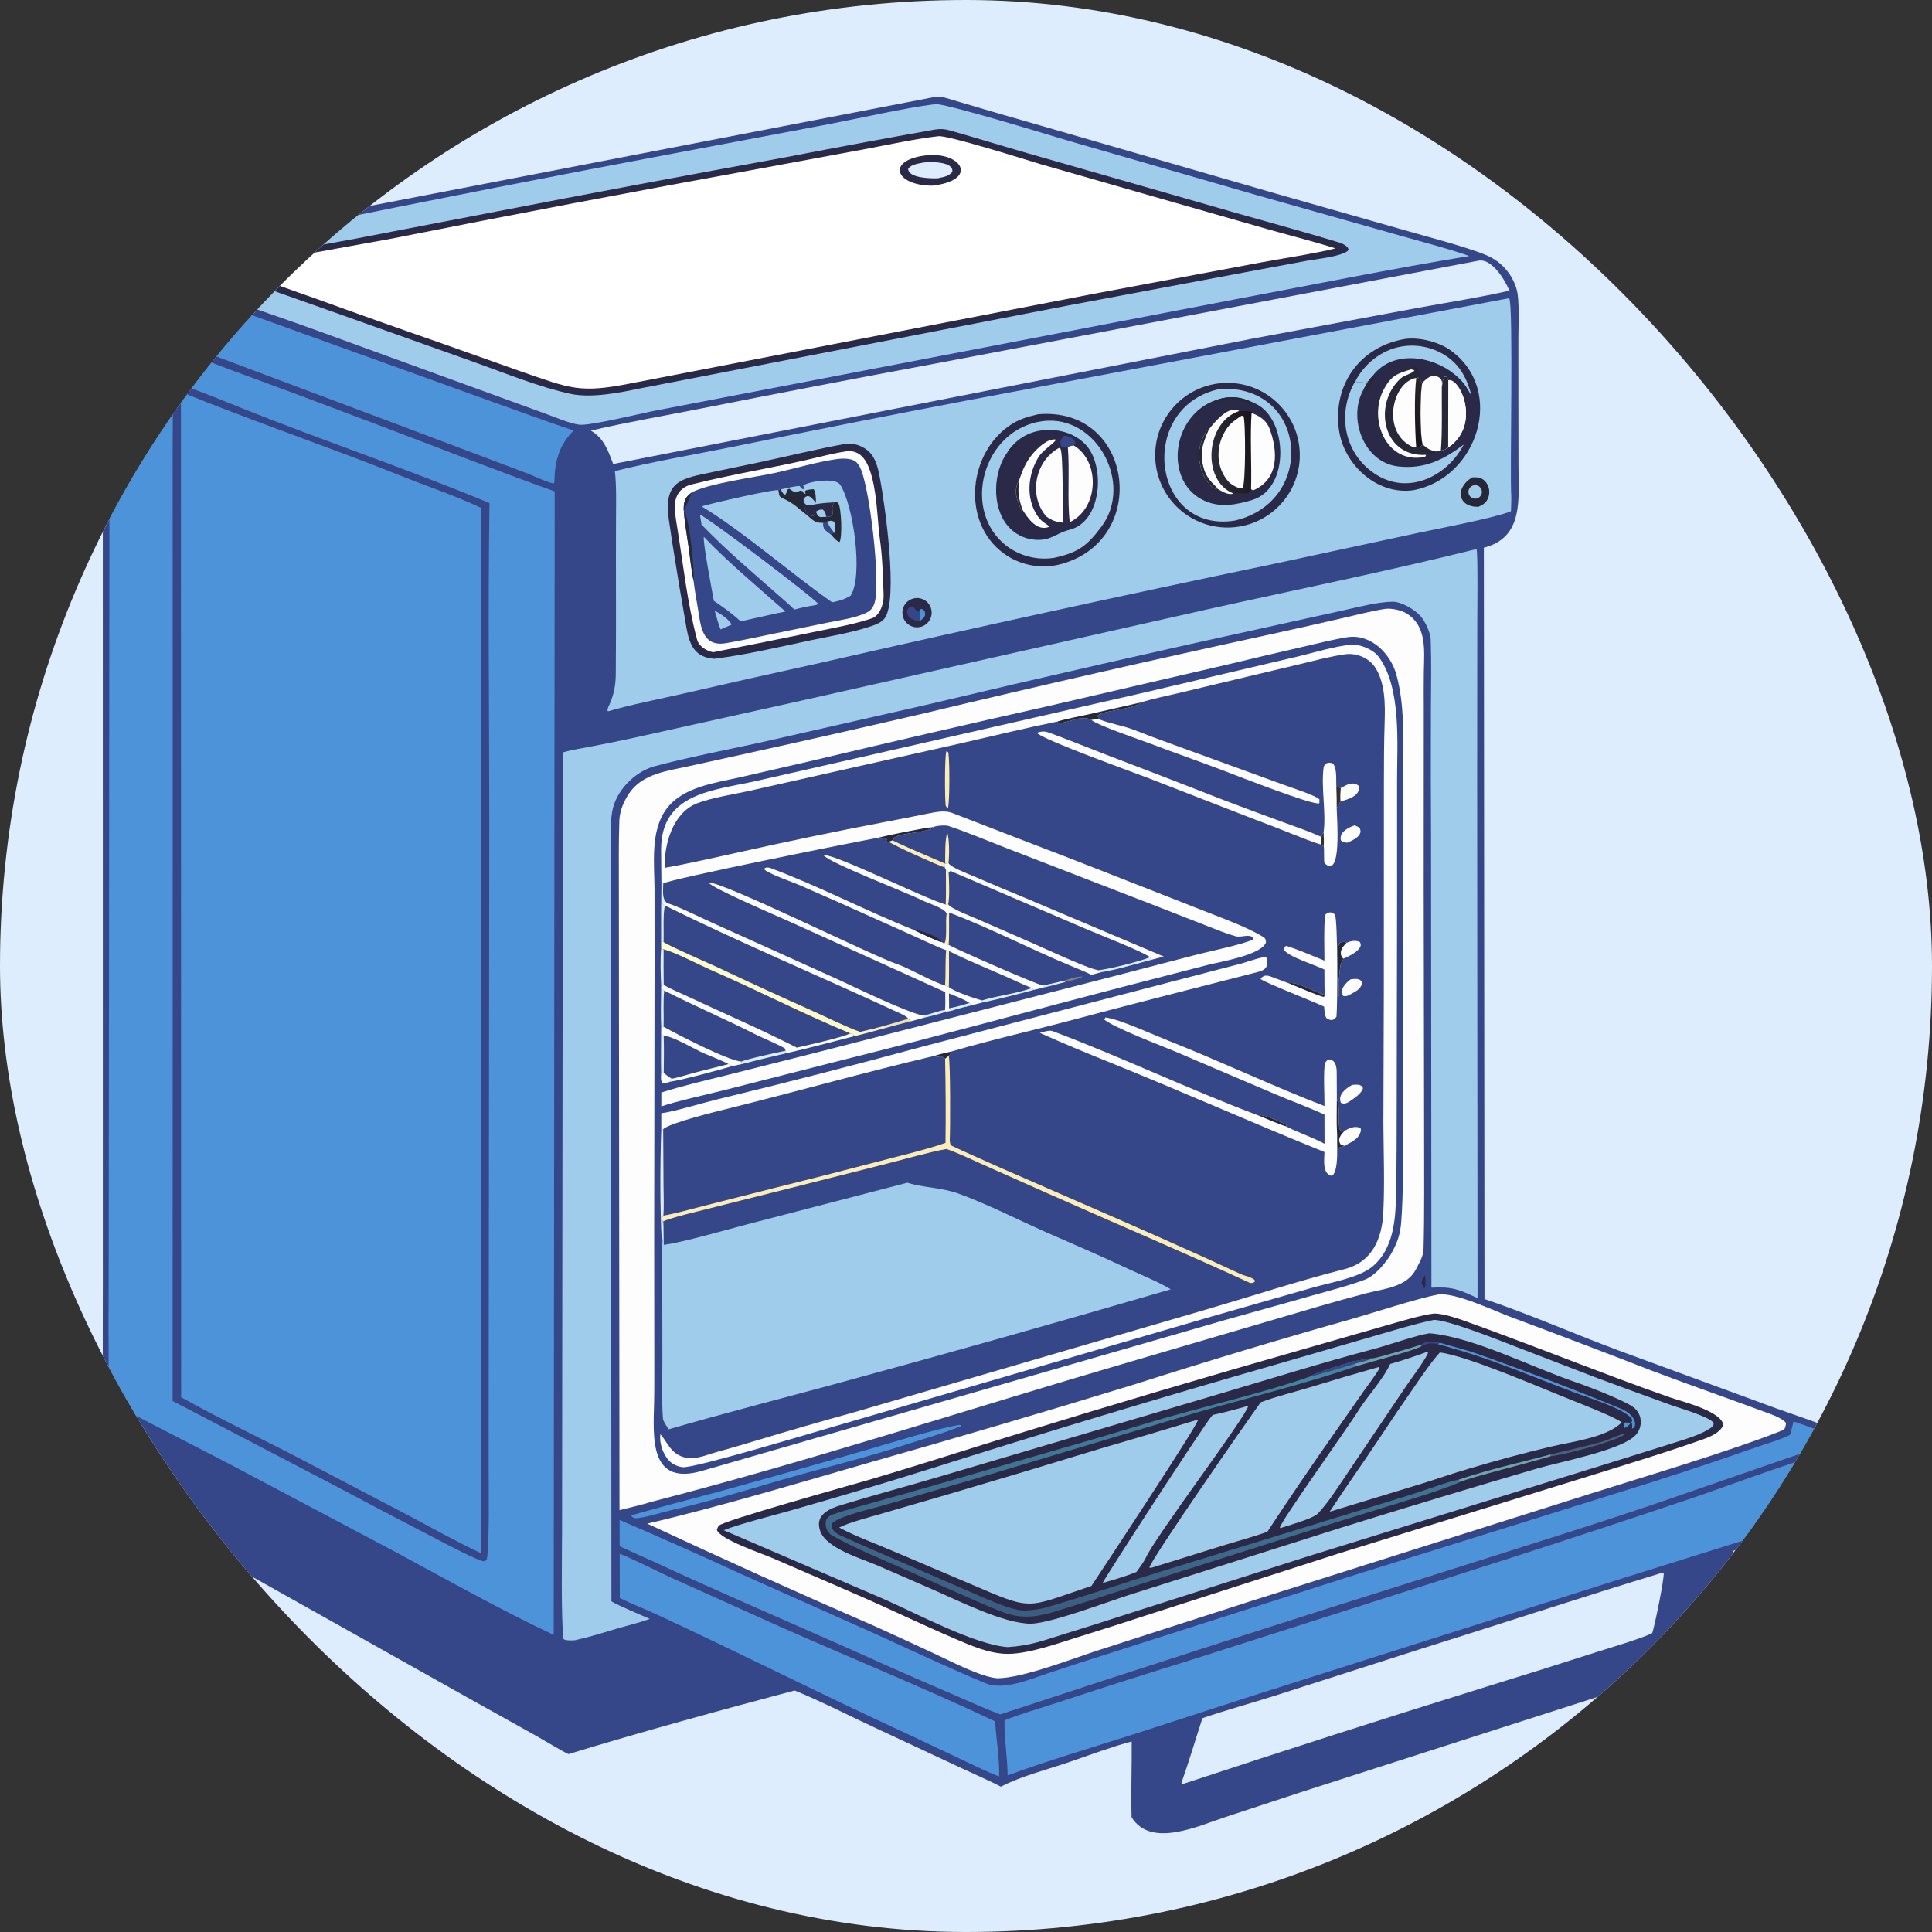 <svg width="100" height="100" viewBox="0 0 100 100" fill="none" xmlns="http://www.w3.org/2000/svg">
<rect x="0" y="0" width="100" height="100" fill="#333333" stroke="none"/>
<g clip-path="url(#clip0_13_1911)">
<path d="M0 0H100V100H0V0Z" fill="#DDEDFD"/>
<path d="M48.257 5.043C48.422 5.011 48.701 4.994 48.861 5.042C50.222 5.441 51.587 5.852 52.952 6.237L66.011 10.012L73.248 12.07C74.107 12.316 76.494 12.943 77.198 13.337C77.847 13.695 78.322 14.303 78.512 15.02C78.653 15.554 78.593 16.882 78.59 17.507L78.591 20.482L78.596 24.154C78.597 25.822 78.873 27.825 76.804 28.348L76.837 67.24C76.898 67.26 76.958 67.28 77.019 67.3C79.224 68.052 81.622 69.101 83.832 69.921L91.987 72.916C92.494 73.102 95.761 74.195 95.896 74.446C96.076 74.781 96.087 77.714 95.941 78.131C95.451 78.559 90.639 79.99 89.724 80.267L89.281 82.643C89.04 83.881 88.826 85.896 87.547 86.306C86.413 86.67 85.165 87.045 84.02 87.406L77.312 89.558L67.277 92.782L63.383 94.064C62.022 94.511 59.56 95.672 58.571 94.058C58.533 92.814 58.589 91.414 58.576 90.139C57.623 90.388 56.41 90.836 55.457 91.165C54.238 91.592 52.948 91.891 51.807 92.476C51.19 92.157 50.487 91.857 49.852 91.558L45.577 89.562C44.148 88.905 42.567 88.085 41.131 87.499C37.367 88.499 33.137 89.656 29.423 90.793C29.021 90.601 28.167 90.08 27.748 89.845L24.034 87.773L9.626 79.687C8.189 78.896 6.784 78.046 5.32 77.303C5.273 76.108 5.312 74.68 5.315 73.466L5.323 66.524L5.323 44.634L5.322 25.098L5.319 18.946C5.318 17.82 5.325 16.701 5.332 15.572C5.339 14.613 6.122 13.398 7.08 13.142C8.418 12.785 9.859 12.537 11.226 12.263L19.091 10.669L48.257 5.043Z" fill="#354689"/>
<path d="M71.718 31.512C72.042 31.477 72.523 31.581 72.798 31.749C73.866 32.401 73.718 33.682 73.698 34.745C73.686 35.389 73.694 36.02 73.695 36.654L73.691 45.948L73.712 58.832C73.707 60.756 73.735 62.706 73.683 64.629C73.683 65.01 73.461 65.365 73.29 65.698C72.819 66.615 71.649 66.704 70.737 66.934C69.896 67.154 69.059 67.386 68.226 67.63L58.525 70.477C50.292 72.88 42.007 75.599 33.701 77.738C33.311 77.87 32.493 78.055 32.065 78.164L32.038 53.379L32.032 46.1C32.032 44.897 32.016 43.65 32.058 42.446C32.086 41.941 32.3 41.444 32.584 41.035C33.273 40.04 34.553 39.903 35.66 39.657L38.71 38.986C41.77 38.313 44.825 37.621 47.876 36.912C53.847 35.483 59.832 34.118 65.832 32.816C67.09 32.542 68.347 32.259 69.601 31.968C70.28 31.813 71.04 31.612 71.718 31.512Z" fill="#FDFDFD"/>
<path d="M69.781 32.975C70.984 32.819 71.981 33.841 72.279 34.931C72.71 36.508 72.626 38.179 72.63 39.802L72.624 44.045V51.928L72.612 58.812C72.61 60.283 72.639 61.779 72.527 63.244C72.48 63.855 72.347 64.264 72.063 64.794C71.794 65.299 71.194 66.022 70.657 66.229C69.813 66.553 68.782 66.809 67.903 67.061C65.864 67.645 63.831 68.189 61.797 68.79L36.401 76.113C33.607 76.961 33.809 74.464 33.857 72.584C33.869 72.132 33.866 71.647 33.867 71.194L33.861 63.737L33.88 50.008L33.878 46.045C33.871 44.691 33.652 43.012 34.492 41.875C35.345 40.721 37.03 40.522 38.348 40.222L41.872 39.412C45.95 38.441 50.035 37.496 54.126 36.577L63.612 34.378C64.893 34.068 66.176 33.766 67.461 33.473C68.213 33.3 69.024 33.09 69.781 32.975Z" fill="#354689"/>
<path d="M46.967 61.217C47.792 61.478 48.744 61.463 49.614 61.781C51.107 62.328 52.509 63.045 53.957 63.697C55.452 64.35 56.941 64.989 58.416 65.684C59.111 66.012 59.947 66.338 60.597 66.736C54.805 68.429 48.997 70.067 43.174 71.649C40.333 72.418 37.429 73.163 34.606 73.982C34.541 73.88 34.324 73.55 34.316 73.451C34.245 72.52 34.283 71.433 34.284 70.504C34.289 68.419 34.278 66.333 34.253 64.248L34.3 64.26C34.34 63.967 34.322 63.583 34.318 63.278L34.333 63.215C34.369 63.61 34.358 64.037 34.358 64.436C35.407 64.287 37.508 63.676 38.606 63.389L46.967 61.217Z" fill="#9ECCEA"/>
<path d="M34.328 45.733C34.551 45.519 44.484 43.534 45.363 43.379C45.644 43.505 45.557 43.349 45.84 43.408C46.011 43.444 45.734 43.559 45.999 43.565L46.193 43.494C47.009 43.9 48.073 44.328 48.923 44.702L49.093 44.676C49.209 44.893 50.12 45.236 50.397 45.356C51.281 45.738 52.169 46.111 53.06 46.477L60.236 49.511L59.609 49.675C58.905 49.862 57.706 50.215 57.018 50.318L56.489 50.456C56.154 50.286 55.724 50.117 55.373 49.971C53.304 49.11 51.217 48.024 49.126 47.231C49.116 47.67 49.14 48.51 49.103 48.903C49.357 49.08 53.537 50.901 53.955 51.005L54.05 51.105L53.515 51.236C52.585 51.483 51.75 51.699 50.806 51.9L50.298 52.03C49.97 52.106 49.546 52.203 49.231 52.32L48.962 52.366C48.671 52.479 48.118 52.609 47.801 52.684L47.148 52.862C46.176 53.094 45.232 53.394 44.262 53.621C43.085 53.917 41.856 54.256 40.678 54.519C39.903 54.698 39.13 54.887 38.36 55.085L37.927 55.174C37.125 55.406 35.485 55.857 34.687 55.991C34.532 56.038 34.436 56.084 34.277 56.059C34.181 55.894 34.22 55.719 34.221 55.499C34.206 54.86 34.219 54.173 34.219 53.53L34.226 53.18C34.194 52.541 34.215 51.838 34.222 51.193L34.224 51.03C34.197 50.43 34.167 49.695 34.222 49.103L34.22 48.745C34.215 47.749 34.22 46.752 34.235 45.756L34.328 45.733Z" fill="#354689"/>
<path d="M34.222 49.103L34.349 49.139C34.879 49.255 36.193 49.942 36.743 50.181C39.159 51.231 41.579 52.481 44.008 53.485L44.262 53.621C43.085 53.917 41.856 54.256 40.678 54.519C39.903 54.698 39.13 54.887 38.36 55.085L37.927 55.174C37.125 55.406 35.485 55.857 34.687 55.991C34.532 56.038 34.436 56.084 34.277 56.059C34.181 55.894 34.22 55.719 34.221 55.499C34.206 54.86 34.219 54.173 34.219 53.53L34.226 53.18C34.194 52.541 34.215 51.838 34.222 51.193L34.224 51.03C34.197 50.43 34.167 49.695 34.222 49.103Z" fill="#354689"/>
<path d="M34.222 51.193L34.379 51.27C35.922 52.057 37.574 52.763 39.125 53.55C39.417 53.698 40.454 54.133 40.641 54.28L40.653 54.387L40.678 54.519C39.903 54.698 39.13 54.887 38.36 55.085L37.927 55.174C37.125 55.406 35.485 55.857 34.687 55.991C34.532 56.038 34.437 56.084 34.277 56.059C34.181 55.894 34.22 55.719 34.221 55.499C34.206 54.86 34.219 54.173 34.219 53.53L34.226 53.18C34.194 52.541 34.215 51.838 34.222 51.193Z" fill="#354689"/>
<path d="M34.219 53.53L34.352 53.619C34.734 53.58 35.98 54.321 36.428 54.516C36.727 54.646 37.475 54.936 37.711 55.078L37.927 55.174C37.125 55.406 35.485 55.857 34.687 55.991C34.532 56.038 34.437 56.084 34.277 56.059C34.181 55.894 34.221 55.719 34.221 55.499C34.206 54.86 34.219 54.173 34.219 53.53Z" fill="#354689"/>
<path d="M37.711 55.078L37.927 55.174C37.125 55.406 35.485 55.857 34.687 55.991L34.768 55.833C34.99 55.81 35.663 55.596 35.92 55.529C36.516 55.374 37.113 55.227 37.711 55.078Z" fill="#FDFDFD"/>
<path d="M34.219 53.53L34.352 53.619C34.377 54.25 34.36 54.911 34.355 55.545L34.221 55.499C34.206 54.86 34.218 54.173 34.219 53.53Z" fill="#DDEDFD"/>
<path d="M34.221 55.499L34.355 55.545C34.503 55.657 34.611 55.735 34.768 55.833L34.687 55.991C34.532 56.038 34.437 56.084 34.277 56.059C34.181 55.894 34.221 55.719 34.221 55.499Z" fill="#FDFDFD"/>
<path d="M34.226 53.18L34.347 53.144C35.045 53.536 37.705 54.913 38.386 54.946L38.359 55.085L37.927 55.174L37.711 55.078C37.474 54.936 36.727 54.646 36.428 54.516C35.98 54.321 34.734 53.58 34.352 53.619L34.219 53.53L34.226 53.18Z" fill="#FDFDFD"/>
<path d="M38.386 54.946C38.552 54.837 40.365 54.441 40.653 54.387L40.678 54.519C39.903 54.698 39.13 54.887 38.36 55.085L38.386 54.946Z" fill="#DDEDFD"/>
<path d="M34.222 51.193L34.379 51.27C34.317 51.841 34.364 52.554 34.348 53.144L34.226 53.18C34.194 52.541 34.215 51.838 34.222 51.193Z" fill="#DDEDFD"/>
<path d="M34.224 51.03L34.354 50.983C34.749 51.208 35.161 51.372 35.571 51.564C37.459 52.45 39.385 53.278 41.243 54.225C41.677 54.125 43.69 53.68 44.008 53.485L44.262 53.621C43.085 53.917 41.856 54.256 40.678 54.519L40.653 54.387L40.641 54.28C40.454 54.133 39.417 53.698 39.125 53.55C37.574 52.763 35.922 52.057 34.379 51.27L34.222 51.193L34.224 51.03Z" fill="#FDFDFD"/>
<path d="M34.222 49.103L34.349 49.139C34.344 49.754 34.345 50.368 34.354 50.983L34.224 51.03C34.197 50.43 34.167 49.695 34.222 49.103Z" fill="#DDEDFD"/>
<path d="M34.235 45.756L34.328 45.733C34.334 46.094 34.241 46.532 34.542 46.751C34.955 46.846 36.406 47.557 36.843 47.753L43.371 50.694C44.238 51.092 46.952 52.412 47.753 52.556L47.801 52.684L47.148 52.862C46.176 53.094 45.232 53.394 44.262 53.621L44.008 53.485C41.579 52.481 39.159 51.231 36.743 50.181C36.193 49.942 34.879 49.255 34.349 49.139L34.222 49.103L34.22 48.745C34.215 47.749 34.22 46.752 34.235 45.756Z" fill="#354689"/>
<path d="M34.428 46.874L34.412 46.833L34.334 46.834L34.285 46.745L34.42 46.72L34.32 46.758L34.305 46.741C34.428 46.712 34.42 46.717 34.542 46.751C34.955 46.846 36.406 47.557 36.843 47.753L43.371 50.694C44.238 51.092 46.952 52.412 47.753 52.556L47.801 52.684L47.148 52.862L47.007 52.727C46.925 52.603 46.74 52.522 46.604 52.459C42.56 50.578 38.424 48.853 34.428 46.874Z" fill="#FDFDFD"/>
<path d="M34.348 48.763C34.681 48.991 36.663 49.845 37.131 50.063C38.786 50.845 40.45 51.609 42.123 52.353C42.758 52.638 43.91 53.206 44.522 53.408C45.355 53.226 46.192 52.979 47.007 52.727L47.148 52.862C46.176 53.094 45.232 53.394 44.262 53.621L44.008 53.485C41.579 52.481 39.159 51.231 36.743 50.181C36.193 49.942 34.879 49.255 34.349 49.139L34.222 49.103L34.22 48.745L34.348 48.763Z" fill="url(#paint0_linear_13_1911)"/>
<path d="M34.235 45.756L34.328 45.733C34.334 46.094 34.241 46.532 34.542 46.751C34.42 46.717 34.428 46.712 34.305 46.741L34.32 46.758L34.42 46.72L34.285 46.745L34.334 46.834L34.412 46.833L34.428 46.874C34.302 47.147 34.364 48.365 34.348 48.763L34.22 48.745C34.215 47.749 34.22 46.752 34.235 45.756Z" fill="#DDEDFD"/>
<path d="M49.093 44.676C49.209 44.893 50.12 45.236 50.397 45.356C51.281 45.738 52.169 46.111 53.06 46.477L60.236 49.511L59.609 49.675C58.905 49.862 57.706 50.215 57.018 50.318L56.847 50.219C56.787 50.206 56.727 50.191 56.668 50.175C56.002 49.995 53.947 49.036 53.184 48.704L50.569 47.564C50.266 47.432 49.207 47.031 49.073 46.802C49.17 46.499 49.12 45.494 49.1 45.148L48.96 45.028L48.903 44.901L48.923 44.702L49.093 44.676Z" fill="#354689"/>
<path d="M49.093 44.676C49.209 44.893 50.12 45.236 50.397 45.356C51.281 45.738 52.169 46.111 53.06 46.477L60.236 49.511L59.609 49.675L59.529 49.543C59.038 49.211 56.991 48.415 56.312 48.128L49.193 45.08L49.1 45.148L48.96 45.028L48.903 44.901L48.923 44.702L49.093 44.676Z" fill="#FDFDFD"/>
<path d="M59.529 49.543L59.609 49.675C58.905 49.862 57.706 50.215 57.018 50.318L56.847 50.219C57.372 50.17 59.04 49.755 59.529 49.543Z" fill="#DDEDFD"/>
<path d="M48.972 49.182L49.12 49.228C50.268 49.809 51.51 50.282 52.68 50.826C52.908 50.932 53.178 51.052 53.414 51.134L53.515 51.236C52.585 51.483 51.75 51.699 50.806 51.9L50.839 51.779C50.506 51.706 49.364 51.314 49.112 51.09L48.918 51.01C48.957 50.412 48.92 49.819 48.972 49.182Z" fill="#354689"/>
<path d="M48.972 49.182L49.12 49.228C49.119 49.835 49.13 50.488 49.112 51.09L48.918 51.01C48.957 50.412 48.92 49.819 48.972 49.182Z" fill="#FCEDB7"/>
<path d="M53.414 51.134L53.515 51.236C52.585 51.483 51.75 51.699 50.806 51.9L50.839 51.779C51.588 51.542 52.665 51.421 53.414 51.134Z" fill="#DDEDFD"/>
<path d="M48.925 51.35L40.833 47.687C40.199 47.402 36.844 45.967 36.668 45.679C37.41 45.625 45.16 49.485 46.473 49.917C47.02 50.097 48.223 50.803 48.918 51.01L49.112 51.09C49.364 51.314 50.506 51.706 50.839 51.779L50.806 51.9L50.298 52.03C49.97 52.106 49.546 52.203 49.231 52.32L48.962 52.366C48.928 52.331 48.949 52.356 48.914 52.28C48.94 52.065 48.926 51.589 48.925 51.35Z" fill="#FDFDFD"/>
<path d="M49.12 51.418C49.417 51.541 49.938 51.736 50.178 51.912L50.298 52.03C49.97 52.106 49.546 52.203 49.231 52.32L49.125 52.187L49.12 51.418Z" fill="#354689"/>
<path d="M50.179 51.912L50.298 52.03C49.971 52.106 49.546 52.203 49.231 52.32L49.125 52.187C49.398 52.145 49.914 52.002 50.179 51.912Z" fill="#DDEDFD"/>
<path d="M48.972 49.182C48.657 49.083 47.541 48.557 47.199 48.404L43.431 46.713C42.794 46.431 42.138 46.15 41.504 45.866C41.01 45.645 39.99 45.316 39.583 45.026L39.582 44.932C39.712 44.886 39.777 44.893 39.913 44.944C42.407 45.872 44.803 47.14 47.269 48.119C47.524 48.24 48.528 48.729 48.74 48.76L48.871 48.84L49.103 48.903C49.357 49.08 53.537 50.901 53.955 51.005L54.05 51.105L53.515 51.236L53.414 51.134C53.178 51.052 52.908 50.932 52.68 50.826C51.51 50.282 50.268 49.809 49.12 49.228L48.972 49.182Z" fill="#FDFDFD"/>
<path d="M48.999 47.285C48.892 46.997 48.011 46.748 47.722 46.597C47.012 46.227 42.84 44.639 42.609 44.246C43.323 44.244 47.808 46.487 48.949 46.821C48.977 46.805 49.034 46.805 49.073 46.802C49.208 47.031 50.266 47.432 50.569 47.564L53.184 48.704C53.947 49.036 56.002 49.995 56.668 50.175C56.727 50.191 56.787 50.206 56.847 50.219L57.018 50.318L56.489 50.456C56.154 50.286 55.724 50.117 55.373 49.971C53.304 49.11 51.217 48.024 49.126 47.231L48.999 47.285Z" fill="#FDFDFD"/>
<path d="M46.193 43.494C47.009 43.9 48.073 44.328 48.923 44.702L48.903 44.901C48.492 44.768 46.292 43.781 45.999 43.565L46.193 43.494Z" fill="#FCEDB7"/>
<path d="M48.96 45.028L49.1 45.148C49.12 45.494 49.17 46.499 49.073 46.802C49.034 46.805 48.977 46.805 48.949 46.821C48.974 46.281 48.957 45.581 48.96 45.028Z" fill="#FCEDB7"/>
<path d="M48.999 47.285L49.126 47.231C49.116 47.67 49.14 48.51 49.103 48.903L48.871 48.84C49.048 48.626 48.918 47.723 48.999 47.285Z" fill="#FCEDB7"/>
<path d="M47.268 48.119C47.558 48.111 48.657 48.502 48.74 48.76C48.528 48.729 47.524 48.24 47.268 48.119Z" fill="#262737"/>
<path d="M47.753 52.556C48.202 52.51 48.529 52.313 48.914 52.28C48.949 52.356 48.928 52.331 48.962 52.366C48.671 52.479 48.118 52.609 47.801 52.684L47.753 52.556Z" fill="#DDEDFD"/>
<path d="M34.234 45.756C34.227 45.165 34.221 44.568 34.219 43.977C34.212 41.032 36.938 40.919 39.151 40.421L44.26 39.26L59.161 35.862L67.115 33.994C68.002 33.787 69.095 33.437 69.995 33.363C70.426 33.358 71.073 33.623 71.333 33.962C72.556 35.556 72.309 38.535 72.312 40.431L72.313 46.364L72.294 56.812C72.286 58.495 72.301 60.172 72.255 61.863C72.24 63.14 72.117 64.622 71.078 65.524C70.382 66.129 68.914 66.372 67.998 66.632L62.675 68.153L42.892 73.916C41.867 74.211 35.942 75.998 35.343 75.941C35.063 75.915 34.752 75.763 34.575 75.543C34.292 75.191 34.121 74.684 34.182 74.236C34.494 74.593 34.662 75.059 35.11 75.307C35.803 75.69 36.482 75.32 37.157 75.138C37.829 74.958 38.484 74.762 39.15 74.562C40.842 74.051 42.54 73.56 44.243 73.089L62.488 67.764C64.853 67.071 67.205 66.298 69.595 65.69C71.014 65.33 71.534 64.126 71.6 62.758C71.674 61.234 71.612 59.653 71.604 58.121L71.626 51.373L71.63 40.614C71.631 39.536 71.634 38.468 71.669 37.383C71.698 36.462 71.702 35.339 71.171 34.534C70.856 34.057 70.21 33.786 69.644 33.863C68.894 33.966 68.159 34.163 67.421 34.343L64.498 35.039L61.084 35.856C60.524 35.988 59.61 36.175 59.084 36.351C58.64 36.729 57.01 36.775 56.813 37.046C56.835 37.123 56.858 37.151 56.844 37.211L56.489 37.267C55.983 36.945 55.159 37.504 54.753 37.405L54.731 37.347C53.034 37.692 51.482 38.075 49.803 38.458L42.808 40.029L38.817 40.929C38 41.109 36.82 41.291 36.08 41.58C34.801 42.08 34.374 43.74 34.4 44.921C35.706 44.69 37.113 44.358 38.417 44.076C40.843 43.534 43.277 43.03 45.718 42.563C46.493 42.417 47.268 42.263 48.04 42.109C48.432 42.031 48.905 41.93 49.282 42.078C50.32 42.475 51.356 42.879 52.393 43.279C54.595 44.12 56.793 44.974 58.985 45.841L62.563 47.245C63.434 47.587 64.562 48 65.368 48.487C65.523 48.58 65.512 48.647 65.528 48.782C65.275 49.432 63.221 49.766 62.507 49.946L58.107 51.08C53.295 52.332 48.441 53.662 43.62 54.861L37.562 56.406C36.729 56.617 34.955 57.01 34.23 57.267L34.231 56.549C35.343 56.19 36.537 55.918 37.674 55.635L42.338 54.458L57.638 50.53L62.029 49.388C62.628 49.238 64.387 48.867 64.843 48.633L64.867 48.542C64.656 48.317 64.249 48.543 63.957 48.462C63.455 48.322 62.976 48.121 62.491 47.932L59.959 46.943L52.072 43.89C51.125 43.52 50.065 43.077 49.097 42.752C48.935 42.697 48.442 42.738 48.31 42.809C48.023 43.118 46.662 43.084 46.289 43.355C46.339 43.319 46.177 43.513 46.193 43.494L45.999 43.565C45.734 43.559 46.01 43.444 45.84 43.408C45.557 43.349 45.644 43.505 45.363 43.379C44.484 43.534 34.551 45.519 34.328 45.733L34.234 45.756Z" fill="#FDFDFD"/>
<path d="M54.731 37.347C55.005 37.247 56.13 37.022 56.441 36.953L59.084 36.351C58.64 36.729 57.01 36.775 56.812 37.046C56.835 37.123 56.858 37.151 56.844 37.21L56.489 37.267C55.983 36.945 55.158 37.504 54.753 37.405L54.731 37.347Z" fill="#262737"/>
<path d="M45.363 43.379C46.035 43.218 47.664 42.877 48.31 42.809C48.023 43.118 46.662 43.084 46.289 43.355C46.339 43.319 46.177 43.513 46.193 43.494L45.999 43.565C45.734 43.559 46.01 43.444 45.84 43.408C45.557 43.349 45.644 43.505 45.363 43.379Z" fill="#262737"/>
<path d="M34.327 58.445C34.669 58.114 37.175 57.506 37.775 57.357C41.301 56.481 44.821 55.482 48.356 54.654C48.478 54.725 48.581 54.693 48.727 54.678C48.826 54.731 48.829 54.729 48.918 54.798L49.106 54.638C49.196 54.995 49.191 58.491 49.158 59.031C49.178 59.158 49.165 59.259 49.291 59.319C49.651 59.49 50.047 59.666 50.407 59.828C51.353 60.256 52.303 60.675 53.257 61.087C56.264 62.398 59.344 63.728 62.324 65.077L64.19 65.934C64.47 66.062 64.686 66.06 64.935 66.246L64.958 66.329C64.819 66.428 64.895 66.398 64.716 66.411C61.221 64.802 57.739 63.329 54.234 61.773L50.773 60.232C50.336 60.038 49.405 59.594 48.974 59.472C48.08 59.638 46.868 59.985 45.964 60.216L40.781 61.527L36.546 62.591C36.104 62.703 34.712 63.035 34.333 63.215L34.318 63.278C34.322 63.583 34.34 63.967 34.3 64.26L34.253 64.248C34.157 62.453 34.165 60.244 34.227 58.453L34.327 58.445Z" fill="#354689"/>
<path d="M49.106 54.638C49.196 54.995 49.191 58.491 49.158 59.031C49.178 59.158 49.165 59.259 49.291 59.319C49.651 59.49 50.047 59.666 50.407 59.828C51.353 60.256 52.303 60.675 53.257 61.087C56.264 62.398 59.344 63.728 62.324 65.077L64.19 65.934C64.47 66.062 64.686 66.06 64.935 66.246L64.958 66.329C64.819 66.428 64.895 66.398 64.716 66.411C61.221 64.802 57.739 63.329 54.234 61.773L50.773 60.232C50.336 60.038 49.405 59.594 48.974 59.472C48.08 59.638 46.868 59.985 45.964 60.216L40.781 61.527L36.546 62.591C36.104 62.703 34.712 63.035 34.333 63.215L34.318 63.278C34.268 63.138 34.24 63.038 34.336 62.92C34.93 62.822 35.765 62.585 36.37 62.431L39.971 61.518C41.835 61.054 43.696 60.58 45.555 60.094C46.539 59.837 48.01 59.485 48.938 59.156C48.959 57.769 48.949 56.18 48.918 54.798L49.106 54.638Z" fill="#FCEDB7"/>
<path d="M34.227 58.453L34.327 58.445L34.343 61.339C34.346 61.796 34.372 62.492 34.336 62.92C34.24 63.038 34.268 63.138 34.318 63.278C34.322 63.583 34.34 63.967 34.3 64.26L34.253 64.248C34.157 62.453 34.165 60.244 34.227 58.453Z" fill="#DDEDFD"/>
<path d="M34.228 57.621C34.892 57.539 36.361 57.086 37.088 56.912C40.694 56.038 44.288 55.114 47.868 54.14L60.672 50.803C61.873 50.488 63.077 50.176 64.279 49.865C64.521 49.803 65.395 49.482 65.547 49.55C65.659 49.955 65.577 50.188 65.135 50.302C61.993 51.112 58.848 51.898 55.712 52.737C53.571 53.311 51.388 53.795 49.258 54.421C49.212 54.5 49.172 54.606 49.106 54.638L48.918 54.798C48.829 54.729 48.826 54.731 48.727 54.678C48.581 54.693 48.478 54.725 48.356 54.654C44.821 55.482 41.301 56.481 37.775 57.357C37.175 57.506 34.669 58.114 34.327 58.445L34.227 58.453L34.228 57.621Z" fill="#FDFDFD"/>
<path d="M48.357 54.654C48.56 54.577 49.03 54.476 49.258 54.421C49.212 54.5 49.172 54.606 49.106 54.638L48.918 54.798C48.829 54.729 48.826 54.731 48.727 54.678C48.581 54.693 48.478 54.725 48.357 54.654Z" fill="#262737"/>
<path d="M68.554 57.692C67.802 57.34 66.801 56.972 66.011 56.637L60.815 54.42C59.971 54.07 57.79 53.244 57.163 52.783L57.212 52.662C57.946 52.748 59.691 53.557 60.461 53.86C63.14 54.915 65.878 56.221 68.556 57.248C68.56 56.689 68.487 55.478 68.585 55.012C68.723 54.848 68.641 54.903 68.835 54.833C69.206 54.918 69.19 55.364 69.19 55.681C69.19 56.081 69.191 56.48 69.195 56.88C69.419 57.54 69.184 58.308 69.412 58.569L69.576 58.553C69.867 58.385 70.01 58.308 70.346 58.358L70.434 58.432C70.44 58.894 69.933 59.127 69.572 59.304L69.563 59.331C69.487 59.351 69.427 59.367 69.352 59.391L69.285 59.413C69.227 59.268 69.234 58.827 69.208 58.617L69.201 58.567C69.179 59.056 69.339 60.617 68.934 60.865C68.427 60.75 68.546 60.036 68.554 59.627C64.808 58.115 61.101 56.461 57.351 54.951C56.176 54.478 54.975 53.98 53.822 53.462C53.992 53.415 54.308 53.305 54.468 53.365C58.02 54.697 61.581 56.403 65.126 57.733C65.439 57.648 66.287 58.077 66.593 58.226C66.562 58.292 66.575 58.276 66.555 58.295C67.173 58.616 67.876 58.835 68.558 59.202L68.554 57.692Z" fill="#FDFDFD"/>
<path d="M69.576 58.553C69.867 58.385 70.01 58.308 70.346 58.358L70.434 58.432C70.44 58.894 69.933 59.127 69.572 59.304L69.403 59.252C69.206 58.986 69.382 58.753 69.576 58.553Z" fill="#FDFDFD"/>
<path d="M69.195 56.88C69.419 57.54 69.184 58.308 69.412 58.569L69.576 58.553C69.382 58.753 69.206 58.986 69.403 59.252L69.572 59.304L69.563 59.331C69.487 59.351 69.427 59.367 69.352 59.391L69.285 59.413C69.227 59.268 69.234 58.827 69.207 58.617L69.201 58.567C69.173 58.105 69.195 57.363 69.195 56.88Z" fill="#262737"/>
<path d="M65.126 57.733C65.439 57.648 66.287 58.077 66.593 58.226C66.562 58.292 66.575 58.276 66.555 58.295C66.344 58.25 65.37 57.833 65.126 57.733Z" fill="#262737"/>
<path d="M68.553 49.723C68.553 49.139 68.514 48.002 68.587 47.393C68.599 47.294 68.739 47.251 68.823 47.222C69.027 47.255 68.938 47.215 69.1 47.346C69.247 47.695 69.237 52.003 69.176 52.626C69.003 52.849 68.874 52.84 68.648 52.688C68.553 52.517 68.555 52.302 68.537 52.103C68.115 51.892 65.359 50.815 65.247 50.667C65.469 50.372 65.714 50.528 66.004 50.631C66.235 50.715 66.466 50.806 66.697 50.891C67.18 50.776 68.245 51.482 68.572 51.482C68.546 51.097 68.556 50.577 68.552 50.182C68.102 49.958 66.691 49.529 66.466 49.169C66.508 48.984 66.458 49.034 66.574 48.959C67.035 49.084 68.067 49.528 68.553 49.723Z" fill="#FDFDFD"/>
<path d="M66.697 50.891C67.18 50.776 68.245 51.482 68.572 51.482C68.564 51.545 68.573 51.504 68.523 51.6C68.345 51.591 66.955 50.997 66.697 50.891Z" fill="#262737"/>
<path d="M68.394 43.716C68.11 43.655 67.246 43.309 66.967 43.198C66.225 42.901 65.48 42.612 64.732 42.332L59.377 40.251C58.578 39.944 54.17 38.359 53.699 37.959L53.732 37.904C54.028 37.831 54.11 37.852 54.41 37.963C55.365 38.316 56.318 38.703 57.269 39.069C59.268 39.829 61.264 40.6 63.255 41.381C64.322 41.788 65.392 42.187 66.465 42.575C67.08 42.801 67.814 43.05 68.401 43.324L68.394 43.716Z" fill="#FDFDFD"/>
<path d="M56.844 37.21C57.383 37.445 58.133 37.556 58.701 37.78C59.289 38.012 59.898 38.24 60.493 38.455L66.486 40.637C66.798 40.754 68.16 41.192 68.294 41.381L68.289 41.575C68.078 41.739 64.05 40.163 63.481 39.945C62.214 39.46 60.858 38.989 59.608 38.515C59.004 38.285 56.898 37.581 56.489 37.267L56.844 37.21Z" fill="#FDFDFD"/>
<path d="M68.509 43.073C68.651 42.109 68.37 40.733 68.51 39.734C68.545 39.482 68.78 39.433 68.987 39.518C69.211 39.761 69.15 40.327 69.168 40.71L69.401 40.788C69.385 41.048 69.371 41.218 69.391 41.482C69.303 41.619 69.237 41.704 69.188 41.861C69.192 42.334 69.471 45.538 68.567 44.688C68.504 44.629 68.556 43.978 68.516 43.802C68.437 43.781 68.467 43.786 68.394 43.716L68.401 43.324C68.432 43.184 68.429 43.193 68.509 43.073Z" fill="#FDFDFD"/>
<path d="M69.168 40.71L69.401 40.788C69.384 41.048 69.371 41.218 69.391 41.482C69.303 41.619 69.237 41.704 69.188 41.861C69.191 41.477 69.184 41.093 69.168 40.71Z" fill="#342F32"/>
<path d="M68.509 43.073C68.52 43.331 68.533 43.543 68.516 43.802C68.437 43.781 68.467 43.786 68.394 43.716L68.401 43.324C68.432 43.184 68.429 43.193 68.509 43.073Z" fill="#342F32"/>
<path d="M69.703 48.795C69.942 48.705 70.123 48.656 70.376 48.749C70.662 49.111 69.786 49.522 69.526 49.623C69.505 49.745 69.413 49.819 69.386 49.956C69.338 50.204 69.33 50.495 69.295 50.738C69.251 51.045 69.361 51.366 69.273 51.621C69.211 51.019 69.305 50.287 69.234 49.667C69.206 49.416 69.21 48.969 69.376 48.778C69.548 48.747 69.54 48.738 69.703 48.795Z" fill="#FDFDFD"/>
<path d="M69.526 49.623C69.505 49.745 69.413 49.819 69.386 49.956C69.338 50.204 69.33 50.495 69.295 50.738C69.251 51.045 69.361 51.366 69.273 51.621C69.211 51.019 69.305 50.287 69.234 49.667C69.206 49.416 69.21 48.969 69.376 48.778C69.548 48.747 69.54 48.738 69.703 48.795C69.468 49.023 69.256 49.319 69.526 49.623Z" fill="#262737"/>
<path d="M69.982 56.157C70.198 56.136 70.458 56.095 70.547 56.325C70.455 56.634 70.071 56.855 69.806 57.041C69.66 57.122 69.558 57.149 69.404 57.081C69.231 56.654 69.659 56.339 69.982 56.157Z" fill="#FDFDFD"/>
<path d="M69.401 40.788C69.705 40.624 70.011 40.42 70.332 40.678C70.438 41.193 69.764 41.378 69.391 41.482C69.371 41.218 69.385 41.048 69.401 40.788Z" fill="#FDFDFD"/>
<path d="M69.92 50.684C70.163 50.666 70.419 50.614 70.514 50.882C70.407 51.221 70.213 51.284 69.908 51.462C69.756 51.548 69.682 51.579 69.531 51.553C69.308 51.224 69.662 50.862 69.92 50.684Z" fill="#FDFDFD"/>
<path d="M70.11 42.72C70.252 42.768 70.238 42.77 70.368 42.847C70.592 43.236 70.04 43.486 69.745 43.617C69.527 43.607 69.535 43.602 69.401 43.492C69.306 43.073 69.786 42.835 70.11 42.72Z" fill="#FDFDFD"/>
<path d="M48.982 38.886C49.018 38.903 49.081 38.918 49.087 38.957C49.161 39.456 49.157 41.457 49.068 41.825C48.975 41.767 49.007 41.795 48.947 41.698C48.901 41.287 48.892 39.185 48.982 38.886Z" fill="#FCEDB7"/>
<path d="M48.923 44.702C48.926 44.354 48.9 43.394 49.036 43.112C49.144 43.456 49.139 44.311 49.093 44.676L48.923 44.702Z" fill="#FCEDB7"/>
<path d="M55.086 50.757L55.137 50.829C54.806 50.915 54.377 51.039 54.05 51.105L53.955 51.005C54.297 50.953 54.741 50.836 55.086 50.757Z" fill="#DDEDFD"/>
<path d="M55.086 50.757C55.39 50.656 55.725 50.535 56.045 50.547C55.888 50.645 55.34 50.784 55.137 50.829L55.086 50.757Z" fill="#838085"/>
<path d="M5.672 16.822C6.07 16.904 6.942 17.257 7.378 17.411C8.914 17.953 10.427 18.58 11.953 19.15C14.518 20.09 17.077 21.046 19.631 22.016C22.674 23.173 25.643 24.332 28.711 25.436L28.66 84.624C25.945 83.343 23.186 81.798 20.538 80.366L11.719 75.695L7.761 73.656C7.197 73.366 6.193 72.803 5.651 72.601C5.592 69.935 5.628 67.183 5.627 64.508L5.644 48.831L5.672 16.822Z" fill="#4C93D9"/>
<path d="M9.066 19.852C9.465 19.873 11.857 20.863 12.407 21.084C16.679 22.802 21.09 24.269 25.337 26.041C25.253 31.423 25.323 36.914 25.325 42.306L25.297 68.823L25.292 75.907C25.292 76.673 25.347 80.297 25.18 80.757L25.028 80.81C24.672 80.748 23.241 79.991 22.847 79.79C20.963 78.814 19.085 77.827 17.212 76.831L8.935 72.515L8.94 37.465L8.937 26.21C8.937 24.253 8.931 22.281 8.957 20.324C8.96 20.114 8.976 20.036 9.066 19.852Z" fill="#354689"/>
<path d="M9.364 20.286C13.09 21.803 16.972 23.119 20.713 24.613C22.09 25.163 23.585 25.664 24.919 26.295C24.87 28.433 24.902 30.692 24.902 32.839V44.293L24.901 80.395C23.759 79.871 22.427 79.119 21.3 78.524L15.94 75.716C13.817 74.591 11.444 73.487 9.375 72.322L9.364 20.286Z" fill="#4C93D9"/>
<path d="M7.243 18.995C8.154 19.1 8.389 20.447 7.377 20.815C6.419 20.538 6.292 19.345 7.243 18.995Z" fill="#2A2A48"/>
<path d="M7.185 19.411C7.259 19.413 7.32 19.428 7.394 19.441C7.756 19.704 7.708 20.052 7.494 20.393C6.87 20.354 6.835 19.82 7.185 19.411Z" fill="#4C93D9"/>
<path d="M48.397 5.39C48.867 5.32 54.45 7.036 55.381 7.309L65.005 10.088L72.379 12.17C73.522 12.498 74.955 12.863 76.049 13.252C72.075 13.902 68.011 14.728 64.043 15.472L33.778 21.281C33.155 21.41 30.465 22.055 29.981 21.983C29.433 21.902 28.867 21.644 28.346 21.455L25.897 20.563L16.828 17.261C14.554 16.428 12.221 15.664 9.945 14.819C8.909 14.435 7.74 14.089 6.73 13.666C6.744 13.659 6.759 13.652 6.773 13.645L6.846 13.611C7.468 13.319 9.677 12.921 10.478 12.762L15.381 11.769C22.078 10.397 28.787 9.081 35.507 7.822L42.992 6.409C44.641 6.087 46.771 5.601 48.397 5.39Z" fill="#9ECCEA"/>
<path d="M48.39 6.706C48.687 6.662 48.887 6.672 49.178 6.755C50.546 7.143 51.904 7.564 53.272 7.955L61.894 10.424C64.294 11.132 66.719 11.769 69.115 12.492C69.352 12.564 69.78 12.677 69.802 12.941C69.556 13.263 68.072 13.42 67.635 13.499L64.415 14.099L55.26 15.817L33.126 20.106C32.053 20.332 30.601 20.617 29.53 20.387C27.97 20.053 26.175 19.33 24.66 18.784L17.387 16.196L14.002 14.999C13.504 14.822 12.94 14.647 12.465 14.427C11.921 14.176 11.885 13.632 12.555 13.483C14.477 13.057 16.425 12.718 18.36 12.361L25.358 11.013C30.481 10.02 35.61 9.057 40.744 8.124C43.289 7.631 45.838 7.158 48.39 6.706Z" fill="#2A2A48"/>
<path d="M48.562 7.051C49.018 6.975 53.215 8.306 53.84 8.491L59.672 10.164L65.741 11.899C66.847 12.211 68.034 12.51 69.121 12.856C68.155 13.11 66.218 13.403 65.187 13.598L56.494 15.229L32.675 19.839C29.991 20.372 29.537 20.113 26.968 19.228L22.691 17.712C20.55 16.969 18.415 16.21 16.285 15.436C15.539 15.169 12.982 14.31 12.526 13.963L12.539 13.889C13.059 13.597 19.258 12.549 20.128 12.379C26.549 11.102 32.98 9.879 39.421 8.709L44.812 7.711C45.974 7.491 47.403 7.182 48.562 7.051Z" fill="white"/>
<path d="M48.063 8.027C49.851 7.915 50.608 9.343 48.255 9.61C46.307 9.61 45.807 8.239 48.063 8.027Z" fill="#2A2A48"/>
<path d="M47.809 8.411C48.163 8.365 49.408 8.355 49.286 8.909C49.064 9.142 48.852 9.155 48.536 9.227C48.164 9.239 47.008 9.224 47.007 8.731C47.184 8.499 47.52 8.471 47.809 8.411Z" fill="#DDEDFD"/>
<path d="M78.063 15.445L78.116 15.447C78.344 15.761 78.141 24.677 78.223 25.666C78.231 25.761 78.212 26.333 78.207 26.458C77.491 26.78 74.399 27.371 73.477 27.565L65.922 29.189C58.107 30.816 50.309 32.517 42.527 34.294C40.108 34.824 37.692 35.366 35.279 35.921C34.165 36.174 32.566 36.491 31.508 36.809L31.456 36.811C31.419 36.705 31.498 36.568 31.549 36.455C31.767 35.981 31.867 35.452 31.872 34.929C31.897 32.186 31.871 29.442 31.885 26.698C31.889 25.933 31.909 25.146 31.826 24.385C33.616 23.926 36.095 23.499 37.95 23.123C41.969 22.298 45.993 21.502 50.023 20.735L78.063 15.445Z" fill="#9ECCEA"/>
<path d="M43.829 22.965C44.196 22.94 44.534 23.048 44.835 23.261C45.315 23.599 45.44 24.2 45.544 24.744C45.791 26.029 46.515 31.066 45.783 32.011C45.63 32.209 45.347 32.324 45.116 32.403C44.112 32.746 42.992 32.922 41.95 33.143C40.319 33.49 38.624 33.891 36.971 34.098C35.958 34.026 35.693 33.378 35.535 32.515C35.276 31.053 35.032 29.588 34.802 28.121C34.743 27.737 34.681 27.324 34.625 26.943C34.315 24.86 35.279 24.771 36.895 24.431L39.225 23.944C40.599 23.658 42.505 23.186 43.829 22.965Z" fill="#2A2A48"/>
<path d="M43.833 23.357C44.042 23.331 44.255 23.375 44.436 23.483C45.401 24.053 45.384 26.811 45.535 27.839C45.671 28.77 45.708 29.872 45.736 30.82C45.748 31.211 45.571 31.818 45.158 31.993C44.254 32.303 43.272 32.475 42.335 32.668C40.527 33.041 38.718 33.405 36.907 33.76C36.559 33.685 36.174 33.459 36.078 33.098C35.572 31.205 35.362 29.204 35.048 27.269C34.992 26.924 34.896 26.385 34.935 26.056C35.002 25.497 35.346 25.165 35.879 25.055C38.042 24.51 40.246 24.18 42.414 23.65C42.876 23.537 43.37 23.422 43.833 23.357Z" fill="#FDFDFD"/>
<path d="M35.778 25.504C36.607 25.025 39.116 24.701 40.165 24.468C41.188 24.241 42.235 23.922 43.268 23.769C43.524 23.732 43.792 23.719 44.044 23.781C44.266 23.837 44.381 23.953 44.492 24.148C45 25.037 45.598 30.165 45.267 31.206C45.188 31.452 45.085 31.597 44.85 31.711C44.236 32.008 43.441 32.099 42.776 32.238L39.84 32.841C39.085 32.992 38.331 33.166 37.571 33.291C36.305 33.498 36.267 32.348 36.113 31.437C36.037 30.984 35.954 30.538 35.902 30.079C35.796 29.596 35.714 28.841 35.644 28.326C35.572 27.795 35.42 26.957 35.399 26.448L35.388 26.425C35.388 25.99 35.424 25.773 35.778 25.504Z" fill="#354689"/>
<path d="M35.399 26.448C35.696 26.799 35.943 29.499 35.902 30.079C35.796 29.596 35.714 28.841 35.644 28.326C35.572 27.795 35.42 26.957 35.399 26.448Z" fill="#262737"/>
<path d="M35.778 25.504C35.714 25.756 35.514 26.186 35.388 26.425C35.388 25.99 35.424 25.773 35.778 25.504Z" fill="#262737"/>
<path d="M40.422 25.328C40.658 25.277 41.166 25.153 41.383 25.155C41.437 25.217 41.492 25.274 41.554 25.329L41.634 25.278L41.574 25.137C41.787 24.93 43.233 24.692 43.49 25.091C44.173 26.15 44.695 29.814 44.023 30.84C43.652 31.047 43.5 31.085 43.07 31.176C40.953 29.694 38.386 27.448 36.312 26.208C36.789 26.064 40.096 25.295 40.287 25.377L40.298 25.44L40.359 25.28L40.422 25.328Z" fill="#9ECCEA"/>
<path d="M43.175 26.001C43.327 25.967 43.256 25.956 43.392 26.041C43.556 26.338 43.603 27.787 43.458 28.053C43.291 28.011 43.124 27.794 42.997 27.652C42.747 27.45 42.582 27.401 42.622 27.064C42.168 27.06 42.136 26.967 41.784 26.674L41.834 26.626C41.996 26.71 41.935 26.706 42.099 26.708C42.141 26.63 42.185 26.553 42.232 26.478C42.344 26.706 42.286 26.676 42.47 26.765L42.769 26.747C42.979 26.736 43.024 26.766 43.109 26.587C43.082 26.325 43.044 26.227 43.175 26.001Z" fill="#262737"/>
<path d="M42.622 27.064L42.806 26.992C42.933 27.271 43.012 27.358 43.198 27.593L42.997 27.652C42.747 27.45 42.582 27.401 42.622 27.064Z" fill="#354689"/>
<path d="M42.806 26.992C43.029 26.953 42.992 26.925 43.168 26.997C43.257 27.16 43.212 27.397 43.198 27.593C43.012 27.358 42.933 27.271 42.806 26.992Z" fill="#9ECCEA"/>
<path d="M41.595 25.819C41.856 25.46 42.077 25.864 42.234 26.014L42.246 26.092C42.591 26.037 42.825 26.02 43.176 26.001C43.044 26.227 43.082 26.325 43.109 26.587C43.024 26.766 42.979 26.736 42.769 26.747L42.47 26.765C42.286 26.676 42.344 26.706 42.232 26.478C42.186 26.553 42.141 26.63 42.099 26.708C41.935 26.706 41.996 26.71 41.834 26.626C41.624 26.434 41.588 26.088 41.595 25.819Z" fill="#2A2A48"/>
<path d="M41.595 25.819C41.856 25.46 42.077 25.864 42.234 26.014L42.246 26.092C42.05 26.131 41.963 26.158 41.766 26.15C41.607 26.038 41.657 26.065 41.595 25.819Z" fill="#9ECCEA"/>
<path d="M42.232 26.478C42.38 26.399 42.413 26.367 42.583 26.373C42.731 26.501 42.711 26.52 42.769 26.747L42.47 26.765C42.286 26.676 42.344 26.706 42.232 26.478Z" fill="#9ECCEA"/>
<path d="M40.298 25.44L40.359 25.28L40.421 25.328C40.482 25.481 40.479 25.473 40.587 25.6L40.665 25.589L40.781 25.322L40.854 25.296L40.9 25.33C41.149 25.506 41.151 25.505 41.429 25.394L41.552 25.428L41.622 25.567L41.693 25.542L41.665 25.415C41.769 25.339 41.967 25.336 42.11 25.318C42.234 25.456 42.228 25.824 42.234 26.014C42.077 25.864 41.856 25.46 41.595 25.819C41.588 26.088 41.624 26.434 41.834 26.626L41.784 26.674C41.392 26.367 41.042 26.023 40.571 25.818C40.317 25.708 40.347 25.683 40.298 25.44Z" fill="#262737"/>
<path d="M36.429 27.784C37.666 29.086 39.303 30.453 40.658 31.654L40.224 31.739L38.334 32.161C37.876 31.737 37.458 31.445 36.948 31.099C36.866 30.64 36.377 28.083 36.429 27.784Z" fill="#9ECCEA"/>
<path d="M36.227 26.634C36.829 26.921 42.3 31.07 42.355 31.268L42.225 31.317C41.8 31.387 41.527 31.438 41.114 31.551C40.919 31.359 40.722 31.185 40.517 31.004C39.087 29.747 37.636 28.528 36.314 27.156L36.227 26.634Z" fill="#9ECCEA"/>
<path d="M36.995 31.619C37.217 31.705 37.809 32.105 37.858 32.337L37.776 32.371L37.293 32.577C37.17 32.244 37.09 31.96 36.995 31.619Z" fill="#9ECCEA"/>
<path d="M53.737 21.442C58.714 21.023 59.564 28.081 54.776 29.233C53.886 29.429 52.954 29.273 52.177 28.797C49.767 27.299 50.022 23.614 52.211 22.057C52.705 21.706 53.156 21.578 53.737 21.442Z" fill="#2A2A48"/>
<path d="M53.988 21.795C56.774 21.462 58.667 25.041 57.015 27.252C56.255 28.268 55.805 28.598 54.568 28.872C53.72 29.006 52.854 28.8 52.158 28.299C49.706 26.501 50.835 22.196 53.988 21.795Z" fill="#9ECCEA"/>
<path d="M52.574 22.896C53.615 21.919 55.46 22.096 56.29 23.13C57.185 24.246 57.019 26.998 55.366 27.419C54.584 27.618 54.419 28.01 53.525 27.932C52.985 27.882 52.489 27.618 52.145 27.199C51.321 26.201 51.4 24.41 52.157 23.389C52.301 23.177 52.4 23.078 52.574 22.896Z" fill="#2A2A48"/>
<path d="M52.574 22.896L52.645 23.036C52.546 23.2 52.357 23.385 52.157 23.389C52.301 23.177 52.4 23.078 52.574 22.896Z" fill="#262737"/>
<path d="M54.817 23.184L54.892 23.229C55.037 23.546 55 26.458 55.002 27.052C54.618 26.994 54.484 26.959 54.166 26.74C53.223 25.676 53.557 23.869 54.817 23.184Z" fill="#FDFDFD"/>
<path d="M55.271 23.134C55.367 23.09 55.459 23.074 55.562 23.049C56.946 23.854 56.903 26.297 55.37 27.026C55.233 25.843 55.371 24.372 55.271 23.134Z" fill="#FDFDFD"/>
<path d="M52.755 24.842C52.916 24.359 53.098 23.924 53.424 23.525C53.671 23.222 54.235 22.666 54.655 22.754C54.627 22.897 53.98 23.299 53.771 23.631C53.199 24.541 53.081 25.764 53.69 26.689C53.92 27.04 54.224 27.131 54.314 27.263C53.693 27.53 53.199 26.834 52.919 26.373L52.857 26.417C52.667 25.858 52.409 25.478 52.755 24.842Z" fill="#FDFDFD"/>
<path d="M52.919 26.373L52.857 26.417C52.667 25.858 52.409 25.478 52.755 24.842C52.673 25.507 52.708 25.73 52.919 26.373Z" fill="#262737"/>
<path d="M55.271 23.134C55.162 23.166 55.064 23.18 54.958 23.146C54.818 22.933 54.891 22.722 55.073 22.568C55.319 22.535 55.595 22.699 55.671 22.922L55.562 23.049C55.459 23.074 55.367 23.09 55.271 23.134Z" fill="#354689"/>
<path d="M72.734 17.543C73.483 17.445 74.487 17.701 75.097 18.146C77.961 20.236 76.46 24.788 73.124 25.378C71.252 25.622 69.56 24.039 69.307 22.269C68.968 19.898 70.405 17.93 72.734 17.543Z" fill="#2A2A48"/>
<path d="M73.039 19.117C73.115 19.046 73.12 19.043 73.211 18.991C73.509 19.09 73.458 19.344 73.473 19.637L73.618 19.821C73.889 19.529 74.205 19.285 74.572 19.603C74.665 19.755 74.637 19.867 74.627 20.048C74.686 19.814 74.634 19.651 74.8 19.481C74.941 19.561 74.878 19.507 74.963 19.68C75.582 19.549 76.677 22.004 74.957 23.162C74.817 23.25 74.741 23.321 74.579 23.319C74.504 23.332 74.391 23.347 74.323 23.37L74.336 23.421C74.102 23.508 74.06 23.521 73.812 23.542C73.785 23.61 73.79 23.64 73.727 23.653C71.744 24.042 70.797 21.68 71.629 20.149C72.034 19.402 72.351 19.334 73.039 19.117Z" fill="#262737"/>
<path d="M73.618 19.821C73.889 19.529 74.205 19.285 74.572 19.603C74.665 19.755 74.637 19.867 74.627 20.048C74.686 19.814 74.634 19.651 74.8 19.481C74.941 19.561 74.878 19.507 74.963 19.68C75.582 19.549 76.677 22.004 74.957 23.162C74.817 23.25 74.741 23.321 74.579 23.319C74.504 23.332 74.391 23.347 74.323 23.37C73.979 23.284 73.919 23.241 73.64 23.014C73.487 22.614 73.492 20.259 73.618 19.821Z" fill="#FDFDFD"/>
<path d="M74.627 20.048C74.686 19.814 74.634 19.651 74.8 19.481C74.941 19.561 74.878 19.507 74.963 19.68C75.582 19.549 76.677 22.004 74.957 23.162C74.818 23.25 74.741 23.321 74.579 23.319C74.657 22.44 74.621 20.967 74.627 20.048Z" fill="#FDFDFD"/>
<path d="M74.627 20.048C74.686 19.814 74.634 19.651 74.8 19.481C74.941 19.561 74.878 19.507 74.963 19.68L74.957 23.162C74.818 23.25 74.741 23.321 74.579 23.319C74.657 22.44 74.621 20.967 74.627 20.048Z" fill="#262737"/>
<path d="M73.306 19.562L73.406 19.538L73.473 19.637L73.618 19.821C73.492 20.259 73.487 22.614 73.64 23.014C73.52 23.099 73.454 23.194 73.302 23.142L73.197 23.167C71.446 22.459 72.044 19.757 73.306 19.562Z" fill="#FDFDFD"/>
<path d="M73.306 19.562L73.406 19.538L73.473 19.637L73.618 19.821C73.492 20.259 73.488 22.614 73.64 23.014C73.52 23.099 73.454 23.194 73.302 23.142C73.235 22.265 73.194 20.428 73.306 19.562Z" fill="url(#paint1_linear_13_1911)"/>
<path d="M73.039 19.117L73.211 19.167C73.141 19.323 72.686 19.421 72.518 19.57C71.049 20.872 71.537 23.681 73.812 23.542C73.785 23.61 73.79 23.64 73.727 23.653C71.744 24.042 70.797 21.68 71.629 20.149C72.034 19.402 72.351 19.334 73.039 19.117Z" fill="#FDFDFD"/>
<path d="M70.178 19.684L70.225 19.782C70.484 19.799 70.577 19.746 70.806 19.749C70.74 19.865 70.636 20.036 70.582 20.151C69.737 21.615 70.576 23.954 72.386 24.145C73.737 24.288 74.718 23.798 75.762 23.01C75.746 23.041 75.73 23.072 75.713 23.103C74.864 24.648 72.959 25.589 71.311 24.616C69.576 23.592 69.145 21.39 70.178 19.684Z" fill="#9ECCEA"/>
<path d="M70.178 19.684C70.617 18.874 71.373 18.236 72.267 17.996C73.087 17.781 73.958 17.9 74.691 18.326C75.564 18.836 75.926 19.578 76.175 20.509C75.891 19.99 75.727 19.731 75.261 19.355C74.09 18.41 72.089 18.1 71.047 19.455C70.957 19.559 70.887 19.636 70.806 19.749C70.577 19.746 70.484 19.799 70.225 19.782L70.178 19.684Z" fill="#9ECCEA"/>
<path d="M70.806 19.749C70.887 19.636 70.957 19.559 71.047 19.455L71.206 19.54C71.008 19.725 70.859 20.184 70.76 20.21L70.707 20.19C70.631 20.163 70.662 20.173 70.582 20.151C70.636 20.036 70.74 19.865 70.806 19.749Z" fill="#262737"/>
<path d="M63.37 19.822C65.429 19.732 67.173 21.322 67.273 23.381C67.373 25.439 65.79 27.191 63.732 27.299C61.661 27.409 59.896 25.814 59.796 23.743C59.696 21.672 61.298 19.914 63.37 19.822Z" fill="#2A2A48"/>
<path d="M63.166 20.127C67.665 19.906 68.16 25.951 63.917 26.944C59.588 27.64 58.827 21.011 63.166 20.127Z" fill="#9ECCEA"/>
<path d="M62.879 20.73C63.577 20.474 64.175 20.506 64.843 20.833C66.671 21.489 66.825 25.278 64.818 25.877C63.986 26.126 63.172 26.293 62.347 25.921C61.776 25.667 61.335 25.189 61.127 24.599C60.587 23.108 61.36 21.273 62.879 20.73Z" fill="#2A2A48"/>
<path d="M62.879 20.73C63.577 20.474 64.175 20.506 64.843 20.833C64.463 20.915 64.077 20.66 63.759 20.627C63.533 20.603 63.194 20.801 62.879 20.73Z" fill="#262737"/>
<path d="M62.571 22.23C62.834 21.88 63.61 20.934 64.141 21.276C64.273 21.281 64.752 21.273 64.815 21.336L64.782 21.375C65.203 21.533 65.556 21.759 65.715 22.192C66.154 23.384 66.199 24.782 64.892 25.37C64.774 25.354 64.816 25.382 64.755 25.303C64.692 25.704 64.169 25.473 63.838 25.541C63.585 25.653 63.261 25.433 63.038 25.313C62.61 25.33 62.227 24.547 62.146 24.189C61.967 23.397 62.08 22.927 62.477 22.252L62.571 22.23Z" fill="url(#paint2_linear_13_1911)"/>
<path d="M64.782 21.375C65.203 21.533 65.556 21.759 65.715 22.192C66.154 23.384 66.199 24.782 64.892 25.37C64.774 25.354 64.816 25.382 64.755 25.303C64.793 24.068 64.695 22.582 64.782 21.375Z" fill="#FDFDFD"/>
<path d="M62.571 22.23C62.834 21.88 63.61 20.934 64.141 21.276C62.399 21.829 62.173 24.888 63.838 25.541C63.585 25.653 63.261 25.433 63.038 25.313C62.61 25.33 62.227 24.547 62.146 24.189C61.967 23.397 62.08 22.927 62.477 22.252L62.571 22.23Z" fill="#FDFDFD"/>
<path d="M63.038 25.313C62.61 25.33 62.227 24.547 62.146 24.189C61.967 23.397 62.08 22.927 62.477 22.252L62.571 22.23C62.237 22.987 62.066 23.457 62.324 24.299C62.5 24.877 62.966 25.166 63.038 25.313Z" fill="#262737"/>
<path d="M64.263 21.52L64.359 21.531C64.476 21.735 64.483 25.119 64.311 25.265C64.048 25.287 63.86 25.14 63.646 24.997C62.91 24.232 62.901 23.063 63.49 22.194C63.706 21.875 63.95 21.727 64.263 21.52Z" fill="#FDFDFD"/>
<path d="M47.343 30.964C47.757 30.896 48.147 31.177 48.213 31.591C48.28 32.005 47.997 32.395 47.583 32.46C47.171 32.525 46.784 32.244 46.718 31.832C46.651 31.42 46.931 31.032 47.343 30.964Z" fill="#2A2A48"/>
<path d="M47.622 32.133C46.84 32.137 46.775 31.401 47.249 31.384C47.333 31.487 47.39 31.551 47.485 31.649L47.601 31.636L47.651 31.527C47.805 31.538 47.736 31.51 47.856 31.633C47.899 31.852 47.907 31.748 47.832 31.957C47.744 32.037 47.718 32.064 47.622 32.133Z" fill="#354689"/>
<path d="M47.601 31.636L47.651 31.527C47.805 31.538 47.736 31.51 47.856 31.633C47.899 31.852 47.907 31.748 47.832 31.957C47.744 32.037 47.718 32.064 47.622 32.133L47.601 31.636Z" fill="#4C93D9"/>
<path d="M76.192 24.712C76.536 24.674 76.807 24.75 76.985 25.075C77.094 25.276 77.114 25.513 77.04 25.729C76.942 26.019 76.785 26.109 76.526 26.23C75.49 26.268 75.267 25.292 76.192 24.712Z" fill="#262737"/>
<path d="M76.271 25.121C76.458 25.075 76.646 25.189 76.693 25.375C76.74 25.562 76.628 25.751 76.442 25.799C76.254 25.848 76.062 25.734 76.015 25.546C75.967 25.358 76.082 25.167 76.271 25.121Z" fill="#9ECCEA"/>
<path d="M74.443 67.004C75.305 66.885 77.233 67.802 78.151 68.151C80.612 69.068 83.068 70.003 85.516 70.954C87.565 71.73 89.648 72.448 91.701 73.214C91.935 73.301 92.279 73.455 92.439 73.644C92.445 73.78 92.387 73.984 92.301 74.018C89.721 75.063 84.792 76.528 82.365 77.298L64.847 82.84L56.867 85.411C55.491 85.856 52.936 86.86 51.62 86.867C50.757 86.797 49.266 86.011 48.43 85.623C47.415 85.148 46.397 84.679 45.377 84.215C41.394 82.485 37.435 80.7 33.501 78.862C37.241 77.99 41.367 76.746 45.09 75.676C49.666 74.379 54.228 73.034 58.775 71.639C62.5 70.448 66.244 69.321 70.008 68.259C71.183 67.925 73.336 67.211 74.443 67.004Z" fill="#FDFDFD"/>
<path d="M74.245 67.986C74.709 68.001 75.304 68.189 75.748 68.348C78.412 69.302 81.062 70.344 83.715 71.34C84.62 71.679 85.529 72.01 86.441 72.33C87.094 72.554 89.109 73.047 89.2 73.761C89.04 74.133 88.57 74.348 88.207 74.478C86.251 75.177 84.229 75.781 82.248 76.402L69.243 80.422L59.575 83.531C58.317 83.943 57.056 84.345 55.792 84.738C54.716 85.072 53.295 85.587 52.2 85.604C51.21 85.607 50.291 85.191 49.398 84.808C47.699 84.081 46.037 83.272 44.342 82.535L39.979 80.643C39.393 80.395 37.27 79.678 37.105 79.187C37.129 79.109 37.153 79.04 37.202 78.973C37.385 78.719 44.027 76.874 44.939 76.606C47.591 75.826 50.219 74.97 52.862 74.159C57.643 72.687 62.439 71.266 67.249 69.895L71.699 68.618C72.364 68.43 73.602 68.052 74.245 67.986Z" fill="#2A2A48"/>
<path d="M74.198 68.322C74.832 68.267 77.679 69.404 78.406 69.686L82.68 71.331C83.959 71.807 85.241 72.276 86.525 72.739C86.923 72.881 88.524 73.344 88.701 73.657C88.691 73.738 88.696 73.796 88.616 73.858C88.274 74.123 87.686 74.346 87.288 74.474C86.014 74.885 84.734 75.271 83.46 75.675L67.764 80.534L58.299 83.557C57.237 83.905 56.173 84.243 55.105 84.57C53.954 84.924 53.368 85.172 52.159 85.255C50.461 85.134 47.435 83.51 45.784 82.784L37.458 79.204C38.237 78.884 40.114 78.417 40.989 78.163C43.348 77.492 45.698 76.79 48.038 76.058C54.067 74.149 60.123 72.323 66.202 70.58L71.112 69.156C72.076 68.878 73.225 68.521 74.198 68.322Z" fill="#9ECCEA"/>
<path d="M73.991 69.011C76.272 69.204 79.349 70.803 81.564 71.546C82.189 71.756 84.085 72.492 84.543 72.837C84.757 72.996 84.895 73.238 84.922 73.504C84.95 73.789 84.855 74.072 84.659 74.282C83.931 75.061 80.752 75.663 79.599 75.998C76.21 76.989 72.83 78.01 69.458 79.06L58.496 82.536C57.242 82.936 54.532 83.975 53.391 84.044C51.943 84.052 49.564 82.824 48.156 82.219L45.447 81.039C44.567 80.663 42.781 80.148 42.458 79.258C42.141 78.389 42.954 78.079 43.581 77.888C45.313 77.361 47.059 76.897 48.789 76.382L62.987 72.187C65.706 71.384 68.423 70.531 71.163 69.808C71.92 69.608 73.273 69.118 73.991 69.011Z" fill="#2A2A48"/>
<path d="M61.964 73.491L61.999 73.517C61.995 73.755 56.989 81.344 56.492 82.088C53.027 83.238 53.544 83.409 50.198 81.973L46.252 80.297C45.438 79.944 44.182 79.481 43.438 79.064C43.926 78.806 45.001 78.529 45.578 78.362L49.111 77.335C51.715 76.568 54.315 75.787 56.911 74.993C58.599 74.504 60.283 74.004 61.964 73.491Z" fill="#9ECCEA"/>
<path d="M74.527 70.004C76.012 70.192 79.974 71.932 81.447 72.51C82.008 72.73 83.497 73.32 83.943 73.616C83.198 74.404 81.313 74.63 80.255 74.88C78.835 75.221 77.425 75.6 76.026 76.019C75.234 76.249 74.394 76.543 73.6 76.79L68.825 78.246C69.642 76.986 70.561 75.709 71.399 74.443C71.998 73.534 72.61 72.633 73.233 71.74C73.613 71.192 74.086 70.487 74.527 70.004Z" fill="#9ECCEA"/>
<path d="M71.357 70.759L71.407 70.806C71.29 71.058 70.77 71.744 70.585 72.006L69.167 74.037C67.951 75.766 66.762 77.514 65.6 79.28C65.04 79.496 64.039 79.77 63.442 79.953L59.581 81.151L59.493 81.142C59.489 80.835 64.642 73.413 65.258 72.582C66.081 72.269 67.026 72.046 67.873 71.786C69.033 71.43 70.189 71.088 71.357 70.759Z" fill="#9ECCEA"/>
<path d="M67.804 71.251C67.948 71.092 69.894 70.488 70.176 70.43L70.115 70.453C70.368 70.41 70.872 70.293 71.083 70.304C70.732 70.436 70.452 70.508 70.088 70.603L70.15 70.733C67.686 71.592 64.443 72.389 61.891 73.126L50.209 76.622L45.679 77.931C45.023 78.122 43.543 78.439 43.068 78.843C42.949 79.159 43.265 79.365 43.527 79.485C44.66 80.006 45.815 80.488 46.959 80.986L50.189 82.382C50.988 82.725 51.875 83.156 52.722 83.335C53.075 83.409 53.788 83.304 54.136 83.204C56.092 82.643 58.039 81.976 59.982 81.374L72.961 77.386C73.575 77.201 74.931 76.689 75.511 76.582C75.56 76.683 75.521 76.644 75.638 76.689C74.565 77.15 72.669 77.712 71.544 78.056C69.653 78.634 67.766 79.223 65.882 79.822L58.401 82.198C57.126 82.611 55.855 83.031 54.574 83.424C53.573 83.731 52.776 83.8 51.79 83.399C50.168 82.739 48.581 82.001 46.977 81.293C45.669 80.716 44.319 80.175 43.069 79.478C42.863 79.361 42.731 79.105 42.735 78.873C42.739 78.558 42.905 78.455 43.167 78.366C43.845 78.138 44.535 77.957 45.223 77.765C46.319 77.461 47.413 77.151 48.505 76.835L56.847 74.419C57.73 74.163 58.62 73.888 59.502 73.624C62.185 72.82 65.183 72.169 67.804 71.251Z" fill="url(#paint3_linear_13_1911)"/>
<path d="M67.804 71.251C67.948 71.092 69.894 70.488 70.176 70.43L70.115 70.453C70.368 70.41 70.872 70.293 71.083 70.304C70.732 70.436 70.452 70.508 70.088 70.603C69.493 70.775 68.369 71.138 67.804 71.251Z" fill="#354689"/>
<path d="M73.87 69.972L73.915 70.007C73.895 70.216 72.978 71.453 72.808 71.706L69.804 76.16C69.376 76.788 68.726 77.826 68.199 78.352C67.948 78.602 66.668 78.967 66.27 79.094L66.246 79.076C66.233 78.813 69.862 73.757 70.296 73.032C70.668 72.412 71.594 71.397 71.954 70.6C72.646 70.4 73.198 70.216 73.87 69.972Z" fill="#9ECCEA"/>
<path d="M64.611 72.763C64.53 73.306 59.748 79.578 59.285 80.677C59.239 80.785 58.911 81.251 58.815 81.369C58.253 81.593 57.656 81.765 57.075 81.934C57.101 81.785 62.371 73.662 62.763 73.239C63.384 73.102 64.001 72.943 64.611 72.763Z" fill="#9ECCEA"/>
<path d="M74.524 69.5C75.162 69.695 75.801 69.838 76.442 70.065C78.958 70.955 81.473 71.912 83.939 72.932C84.268 73.068 84.694 73.4 84.624 73.804C84.531 73.928 84.576 73.922 84.477 73.938L84.484 73.687L84.43 73.638L84.385 73.684C84.246 73.828 84.252 73.845 84.067 73.916C84.058 73.704 84.029 73.792 84.113 73.629C84.213 73.631 84.29 73.635 84.39 73.643C84.489 73.562 84.461 73.615 84.486 73.486C84.258 73.034 82.706 72.506 82.183 72.323C80.272 71.652 78.352 70.806 76.435 70.173C75.766 69.955 75.093 69.754 74.414 69.569L74.524 69.5Z" fill="#4C93D9"/>
<path d="M80.263 75.279L80.27 75.371C79.229 75.683 78.175 75.942 77.13 76.232C76.875 76.303 75.834 76.584 75.638 76.689C75.521 76.644 75.56 76.683 75.511 76.582C77.207 76.014 78.585 75.731 80.263 75.279Z" fill="#6BA5B4"/>
<path d="M73.549 69.606L73.586 69.675C73.082 69.954 70.888 70.497 70.15 70.733L70.088 70.603C70.452 70.508 70.732 70.436 71.083 70.304C71.359 70.264 73.252 69.706 73.549 69.606Z" fill="#6BA5B4"/>
<path d="M80.263 75.279C81.158 75.064 82.037 74.87 82.926 74.623C83.223 74.54 83.894 74.222 84.052 74.211L84.069 74.265C83.587 74.615 80.817 75.341 80.27 75.371L80.263 75.279Z" fill="#446284"/>
<path d="M73.549 69.606C73.817 69.378 74.207 69.454 74.524 69.5L74.414 69.569C74.033 69.499 73.93 69.527 73.586 69.675L73.549 69.606Z" fill="#354689"/>
<path d="M76.377 28.429L76.425 28.437C76.502 28.552 76.464 31.786 76.464 32.158L76.458 40.253L76.477 67.193C75.501 66.735 75.153 66.59 74.09 66.65L74.07 43.281C74.056 41.086 74.055 38.891 74.064 36.696C74.069 35.524 74.094 34.295 74.054 33.122C74.042 32.748 73.785 32.199 73.542 31.908C73.251 31.559 72.534 31.137 72.074 31.144C71.298 31.157 70.35 31.411 69.58 31.58L66.209 32.323C60.105 33.655 54.012 35.042 47.933 36.484L39.276 38.451C37.466 38.845 35.639 39.191 33.85 39.669C32.815 39.971 31.869 40.948 31.685 42.016C31.561 42.74 31.618 43.468 31.612 44.195C31.608 44.692 31.617 45.187 31.618 45.68L31.629 53.186L31.647 82.886C32.08 83.138 33.133 83.573 33.632 83.795C33.036 84.016 32.219 84.197 31.594 84.395C31.043 84.57 30.397 84.752 29.834 84.881C29.771 84.916 29.179 84.934 29.164 84.818C29.032 83.756 29.091 80.121 29.092 79.315L29.102 69.376L29.136 38.945C29.525 38.825 30.215 38.71 30.628 38.632C31.371 38.492 32.111 38.342 32.849 38.18L41.632 36.231L62.466 31.546C67.03 30.533 71.86 29.554 76.377 28.429Z" fill="#9ECCEA"/>
<path d="M95.564 74.913L95.639 74.949C95.648 75.954 95.642 76.959 95.621 77.964C94.511 78.408 93.008 78.855 91.846 79.231L83.598 81.814L64.832 87.773L58.491 89.826C56.448 90.473 54.16 91.156 52.154 91.893C52.145 90.926 51.973 90.028 51.993 89.05C52.433 88.833 54.206 88.3 54.797 88.107C57.06 87.361 59.329 86.636 61.605 85.933L77.569 80.836C81.015 79.73 84.454 78.598 87.883 77.439C90.12 76.665 93.295 75.451 95.564 74.913Z" fill="#4C93D9"/>
<path d="M76.536 13.491C77.22 13.371 77.909 14.502 78.123 15.045C76.628 15.39 74.948 15.65 73.433 15.927L64.749 17.543L32.216 23.922L31.737 24.017C31.472 23.319 31.26 22.685 30.582 22.29C32.41 21.86 34.473 21.505 36.328 21.138C40.325 20.346 44.327 19.577 48.334 18.833L76.536 13.491Z" fill="#DDEDFD"/>
<path d="M92.838 73.574C93.637 73.837 94.632 74.222 95.403 74.561C94.512 74.773 93.455 75.157 92.573 75.453L87.735 77.125C83.399 78.656 78.973 80.002 74.593 81.401C66.968 83.793 59.359 86.239 51.768 88.738C50.979 88.444 50.166 88.064 49.387 87.728C47.682 87.004 45.986 86.258 44.3 85.491C40.786 83.928 37.406 82.488 33.898 80.859C33.288 80.589 32.68 80.315 32.074 80.035C32.067 79.585 32.071 79.123 32.07 78.671C34.227 79.598 36.372 80.553 38.505 81.535L45.169 84.507C47.092 85.379 49.056 86.31 51.002 87.122C51.947 87.516 53.297 86.921 54.241 86.609C55.23 86.278 56.222 85.956 57.216 85.643L70.151 81.509L83.55 77.325C86.041 76.562 88.483 75.754 90.943 74.896C91.505 74.7 92.121 74.535 92.652 74.269C92.715 74.038 92.777 73.806 92.838 73.574Z" fill="#4C93D9"/>
<path d="M86.05 81.4L86.109 81.412C86.171 81.6 85.633 84.228 85.518 84.529C85.015 84.792 83.283 85.306 82.674 85.499C80.786 86.107 78.895 86.702 76.999 87.284C71.731 88.919 66.479 90.603 61.242 92.334C61.17 92.325 61.202 92.34 61.148 92.287C61.525 91.234 61.886 90.013 62.237 88.934C63.416 88.525 64.79 88.15 66.004 87.764L73.386 85.398C77.589 84.081 81.846 82.677 86.05 81.4Z" fill="#DDEDFD"/>
<path d="M6.426 13.967C6.938 14.087 7.977 14.487 8.494 14.671L12.691 16.187L25.094 20.655C26.604 21.191 28.183 21.786 29.698 22.282C28.928 23.04 28.718 23.875 28.696 24.914L28.683 25.009C28.499 25.061 27.608 24.623 27.355 24.528L21.119 22.176L5.694 16.385C5.689 16.155 5.69 15.926 5.696 15.696C5.722 14.96 5.89 14.472 6.426 13.967Z" fill="#4C93D9"/>
<path d="M32.075 80.423C32.779 80.695 34.003 81.32 34.727 81.653L39.981 84.021C43.737 85.699 47.817 87.35 51.507 89.098C51.558 89.94 51.749 91.162 51.713 91.943C51.354 91.838 50.403 91.372 50.03 91.196L46.842 89.691C42.513 87.7 38.278 85.553 33.958 83.55C33.334 83.261 32.699 83.022 32.08 82.713L32.075 80.423Z" fill="#4C93D9"/>
<path d="M49.652 73.752L49.748 73.766L49.745 73.811C48.966 74.148 47.886 74.452 47.068 74.716C44.897 75.434 42.666 75.957 40.474 76.593C38.572 77.145 36.691 77.725 34.756 78.162C34.291 78.267 33.313 78.586 32.875 78.583C32.723 78.524 32.765 78.565 32.672 78.453C32.757 78.371 36.621 77.363 37.036 77.252C39.655 76.533 42.268 75.795 44.876 75.04C46.157 74.669 48.39 73.972 49.652 73.752Z" fill="#4C93D9"/>
<path d="M73.754 66C73.781 66.174 73.827 66.56 73.717 66.697C73.532 66.355 73.548 66.333 73.754 66Z" fill="#2A2A48"/>
</g>
<defs>
<linearGradient id="paint0_linear_13_1911" x1="41.083" y1="49.865" x2="40.109" y2="51.864" gradientUnits="userSpaceOnUse">
<stop stop-color="#EED8AD"/>
<stop offset="1" stop-color="#FFFFCB"/>
</linearGradient>
<linearGradient id="paint1_linear_13_1911" x1="72.692" y1="21.647" x2="74.086" y2="20.977" gradientUnits="userSpaceOnUse">
<stop stop-color="#17131E"/>
<stop offset="1" stop-color="#2A2729"/>
</linearGradient>
<linearGradient id="paint2_linear_13_1911" x1="64.996" y1="23.291" x2="62.741" y2="23.636" gradientUnits="userSpaceOnUse">
<stop stop-color="#19151A"/>
<stop offset="1" stop-color="#2C2D3A"/>
</linearGradient>
<linearGradient id="paint3_linear_13_1911" x1="58.825" y1="83.853" x2="59.506" y2="70.083" gradientUnits="userSpaceOnUse">
<stop stop-color="#3A5D82"/>
<stop offset="1" stop-color="#4387A5"/>
</linearGradient>
<clipPath id="clip0_13_1911">
<rect width="100" height="100" rx="50" fill="white"/>
</clipPath>
</defs>
</svg>
